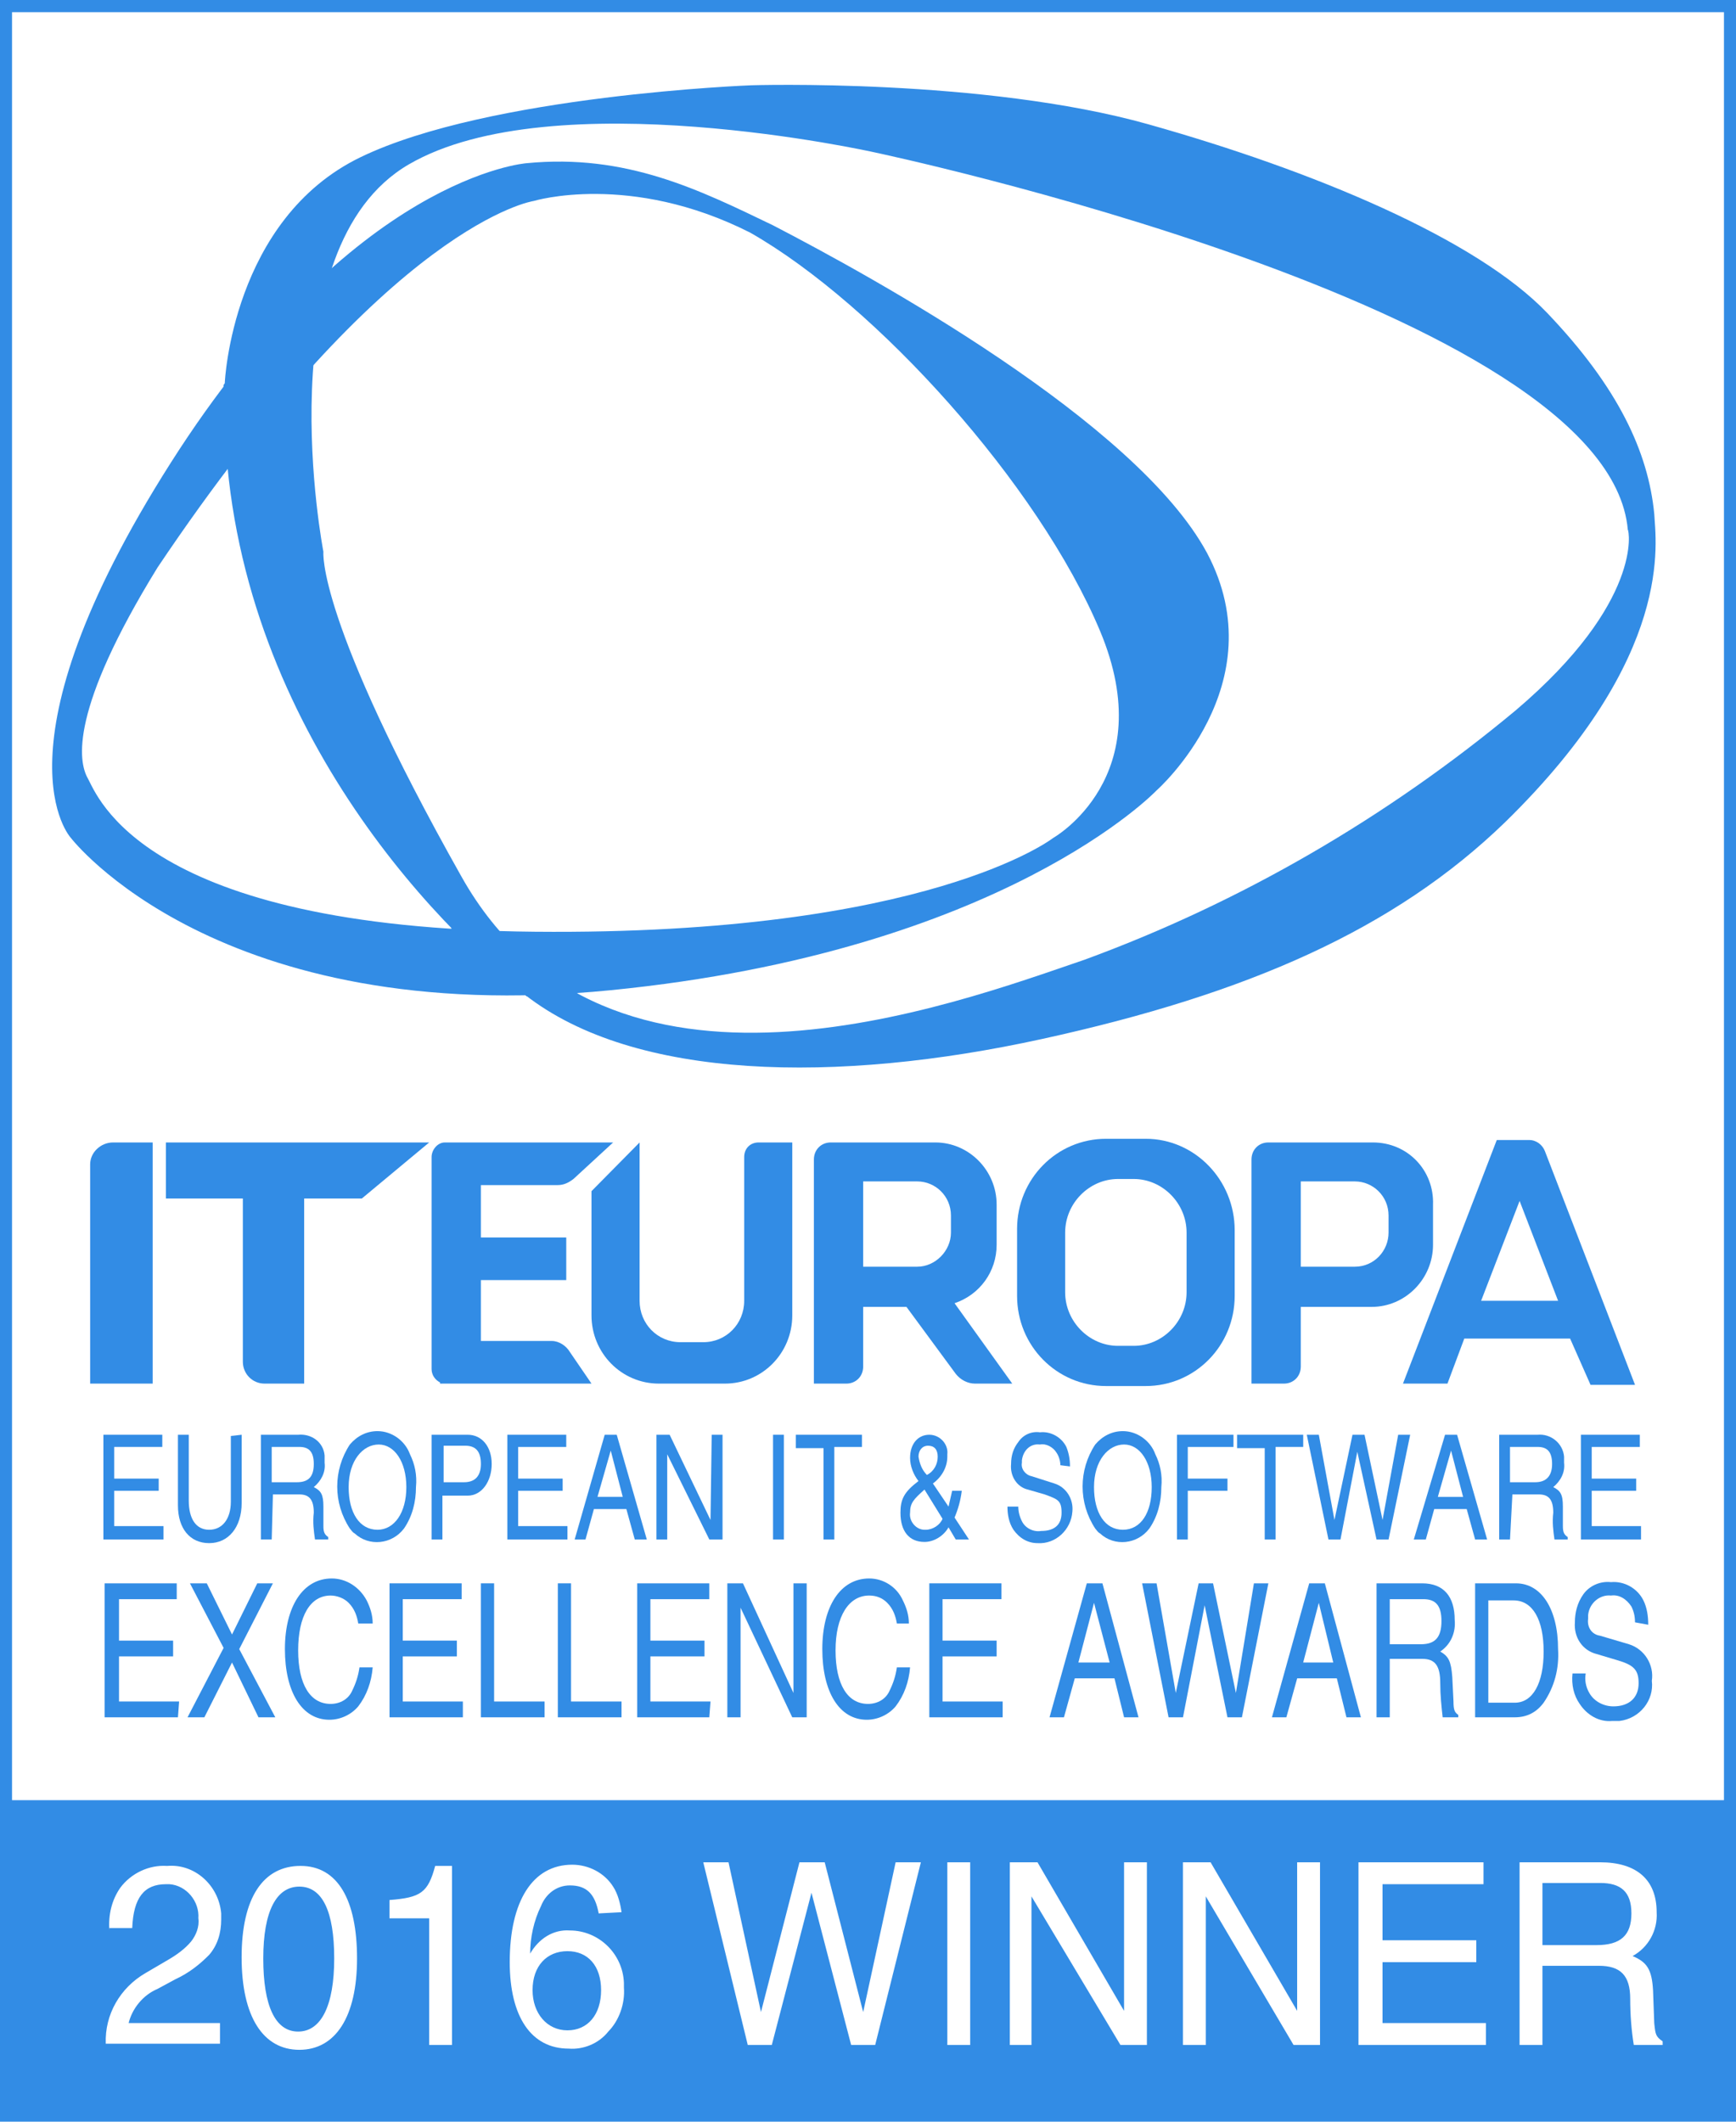 <svg width="72" height="88" viewBox="0 0 72 88" fill="none" xmlns="http://www.w3.org/2000/svg">
<path d="M68.61 21.319C68.36 18.742 67.114 16.065 64.172 12.983C61.23 9.902 54.449 7.073 47.618 5.153C40.787 3.234 31.164 3.537 31.164 3.537C31.164 3.537 20.294 3.941 14.959 6.517C9.624 9.094 9.324 15.863 9.324 15.863C8.925 28.492 17.252 37.737 21.79 41.273C26.327 44.809 34.704 44.961 43.23 43.091C51.757 41.222 57.84 38.545 62.427 34.099C69.507 27.179 68.66 22.43 68.61 21.319ZM62.876 29.452C57.54 33.897 51.457 37.434 44.975 39.808C39.491 41.677 25.18 47.082 19.147 36.373C13.114 25.663 13.413 22.885 13.413 22.885C13.413 22.885 10.97 10.306 16.953 6.82C22.937 3.335 36.25 6.315 36.25 6.315C36.25 6.315 66.715 12.731 67.513 21.975C67.563 21.975 68.161 24.956 62.876 29.452Z" fill="#328CE5"/>
<path d="M50.061 22.935C47.119 17.479 36.15 11.467 32.061 9.346C29.02 7.881 25.978 6.365 21.84 6.769C21.84 6.769 14.659 7.275 7.081 19.197C-0.498 31.119 2.942 34.756 2.942 34.756C2.942 34.756 9.025 42.687 25.33 41.07C41.635 39.454 47.967 32.785 47.967 32.785C47.967 32.785 52.953 28.391 50.061 22.935ZM43.679 34.756C43.679 34.756 38.493 38.797 22.189 38.645C5.884 38.494 4.039 32.988 3.64 32.28C3.241 31.573 2.892 29.451 6.532 23.541C16.155 9.194 22.139 8.335 22.139 8.335C22.139 8.335 26.128 7.123 31.114 9.649C36.349 12.629 43.081 20.106 45.623 26.168C48.166 32.23 43.679 34.756 43.679 34.756Z" fill="#328CE5"/>
<path d="M4.687 47.385H6.332V57.387H3.739V48.294C3.739 47.789 4.188 47.385 4.687 47.385Z" fill="#328CE5"/>
<path d="M17.8 47.385H6.881V49.709H10.072V56.478C10.072 56.983 10.471 57.387 10.97 57.387H12.615V49.709H15.008L17.8 47.385Z" fill="#328CE5"/>
<path d="M22.886 55.619H19.945V53.093H23.485V51.325H19.945V49.153H23.136C23.385 49.153 23.584 49.052 23.784 48.9L25.429 47.385H18.449C18.149 47.385 17.9 47.688 17.9 47.991V56.781C17.9 57.034 18.05 57.236 18.249 57.337V57.387H24.532L23.634 56.074C23.485 55.821 23.186 55.619 22.886 55.619Z" fill="#328CE5"/>
<path d="M30.865 47.991V53.952C30.865 54.912 30.117 55.669 29.169 55.669H28.222C27.275 55.669 26.527 54.912 26.527 53.952V47.385L24.532 49.405V54.558C24.532 56.124 25.779 57.387 27.325 57.387H30.067C31.613 57.387 32.859 56.124 32.859 54.558V47.385H31.463C31.114 47.385 30.865 47.637 30.865 47.991Z" fill="#328CE5"/>
<path d="M47.518 47.233H45.872C43.828 47.233 42.183 48.9 42.183 50.972C42.183 50.972 42.183 50.972 42.183 51.022V53.75C42.183 55.821 43.828 57.488 45.872 57.488H47.518C49.562 57.488 51.208 55.821 51.208 53.75V51.022C51.208 48.951 49.562 47.233 47.518 47.233ZM49.213 53.599C49.213 54.811 48.216 55.821 47.019 55.821H46.371C45.174 55.821 44.177 54.811 44.177 53.599V51.123C44.177 49.911 45.174 48.9 46.371 48.9H47.019C48.216 48.9 49.213 49.911 49.213 51.123V53.599Z" fill="#328CE5"/>
<path d="M65.967 57.438H67.812L64.072 47.739C63.972 47.486 63.723 47.284 63.424 47.284H62.078L58.188 57.387H60.033L60.731 55.518H65.119L65.967 57.438ZM61.429 53.952L63.025 49.81L64.621 53.952H61.429Z" fill="#328CE5"/>
<path d="M72 88H0V0H72V88ZM0.499 87.495H71.501V0.505H0.499V87.495Z" fill="#328CE5"/>
<path d="M6.781 63.853H4.288V59.508H6.731V60.013H4.737V61.327H6.582V61.832H4.737V63.297H6.781V63.853Z" fill="#328CE5"/>
<path d="M10.023 59.508V62.337C10.023 63.348 9.474 64.004 8.676 64.004C7.878 64.004 7.38 63.398 7.38 62.438V59.508H7.829V62.236C7.829 62.994 8.128 63.449 8.676 63.449C9.225 63.449 9.574 62.994 9.574 62.287V59.559L10.023 59.508Z" fill="#328CE5"/>
<path d="M11.269 63.852H10.82V59.508H12.366C12.915 59.457 13.413 59.811 13.463 60.367C13.463 60.468 13.463 60.569 13.463 60.67C13.513 61.074 13.313 61.427 13.014 61.68C13.313 61.831 13.413 61.983 13.413 62.488V63.297C13.413 63.549 13.463 63.65 13.613 63.751V63.852H13.064C13.014 63.498 12.964 63.145 13.014 62.741C13.014 62.185 12.815 61.983 12.416 61.983H11.319L11.269 63.852ZM11.269 61.478H12.316C12.815 61.478 13.014 61.225 13.014 60.72C13.014 60.215 12.815 60.013 12.416 60.013H11.269V61.478Z" fill="#328CE5"/>
<path d="M17.003 60.317C17.202 60.721 17.302 61.176 17.252 61.681C17.252 62.288 17.103 62.894 16.754 63.399C16.255 64.056 15.308 64.157 14.709 63.601C14.61 63.55 14.56 63.449 14.51 63.399C13.812 62.338 13.812 60.974 14.51 59.913C14.809 59.56 15.208 59.358 15.657 59.358C16.255 59.358 16.803 59.762 17.003 60.317ZM14.46 61.681C14.46 62.742 14.909 63.449 15.657 63.449C16.355 63.449 16.853 62.742 16.853 61.681C16.853 60.62 16.355 59.913 15.707 59.913C15.058 59.913 14.46 60.57 14.46 61.681Z" fill="#328CE5"/>
<path d="M18.349 63.853H17.9V59.508H19.396C19.994 59.508 20.393 60.013 20.393 60.721C20.393 61.428 19.994 62.034 19.396 62.034H18.349V63.853ZM18.349 61.478H19.246C19.695 61.478 19.945 61.226 19.945 60.721C19.945 60.215 19.745 59.963 19.296 59.963H18.399V61.478H18.349Z" fill="#328CE5"/>
<path d="M23.535 63.853H21.042V59.508H23.485V60.014H21.491V61.327H23.336V61.832H21.491V63.297H23.535V63.853Z" fill="#328CE5"/>
<path d="M24.632 62.59L24.283 63.853H23.834L25.08 59.508H25.579L26.826 63.853H26.327L25.978 62.59H24.632ZM25.828 62.084L25.33 60.165L24.781 62.084H25.828Z" fill="#328CE5"/>
<path d="M29.518 59.508H29.967V63.853H29.419L27.673 60.317V63.853H27.225V59.508H27.773L29.468 63.044L29.518 59.508Z" fill="#328CE5"/>
<path d="M32.51 63.853H32.062V59.508H32.51V63.853Z" fill="#328CE5"/>
<path d="M33.008 59.508H35.75V60.014H34.603V63.853H34.155V60.064H33.008V59.508Z" fill="#328CE5"/>
<path d="M40.188 63.853H39.639L39.34 63.348C39.141 63.701 38.742 63.954 38.343 63.954C37.695 63.954 37.346 63.499 37.346 62.741C37.346 62.186 37.495 61.883 38.094 61.428C37.894 61.175 37.745 60.822 37.745 60.468C37.745 59.862 38.094 59.508 38.542 59.508C38.991 59.508 39.34 59.912 39.29 60.317C39.29 60.367 39.29 60.367 39.29 60.418C39.29 60.872 39.041 61.276 38.692 61.529L39.34 62.489C39.39 62.287 39.44 62.034 39.49 61.832H39.889C39.839 62.236 39.739 62.59 39.59 62.943L40.188 63.853ZM38.343 61.782C37.894 62.186 37.745 62.337 37.745 62.741C37.695 63.095 37.994 63.449 38.343 63.449H38.393C38.692 63.449 38.991 63.246 39.091 62.994L38.343 61.782ZM38.891 60.418C38.891 60.114 38.742 59.963 38.492 59.963C38.243 59.963 38.094 60.165 38.094 60.418C38.144 60.721 38.243 60.973 38.443 61.175C38.742 61.024 38.891 60.721 38.891 60.418Z" fill="#328CE5"/>
<path d="M43.978 60.772C43.978 60.62 43.928 60.418 43.828 60.266C43.679 60.014 43.38 59.862 43.13 59.913C42.731 59.862 42.432 60.165 42.383 60.569C42.383 60.62 42.383 60.62 42.383 60.67C42.333 60.923 42.532 61.176 42.781 61.226L43.729 61.529C44.227 61.681 44.527 62.186 44.477 62.691C44.427 63.449 43.779 64.055 43.031 64.004C42.632 64.004 42.283 63.803 42.033 63.449C41.834 63.146 41.784 62.792 41.784 62.489H42.233C42.233 62.691 42.283 62.893 42.383 63.095C42.532 63.398 42.881 63.55 43.18 63.499C43.729 63.499 44.028 63.247 44.028 62.742C44.028 62.236 43.878 62.186 43.33 61.984L42.632 61.782C42.183 61.681 41.884 61.226 41.934 60.721C41.934 60.367 42.033 60.064 42.233 59.812C42.432 59.509 42.781 59.357 43.13 59.407C43.579 59.357 44.028 59.61 44.227 60.014C44.327 60.266 44.377 60.519 44.377 60.822L43.978 60.772Z" fill="#328CE5"/>
<path d="M47.917 60.317C48.116 60.721 48.216 61.176 48.166 61.681C48.166 62.288 48.017 62.894 47.668 63.399C47.169 64.056 46.222 64.157 45.623 63.601C45.524 63.55 45.474 63.449 45.424 63.399C44.726 62.338 44.726 60.974 45.424 59.913C45.723 59.56 46.122 59.358 46.571 59.358C47.169 59.358 47.718 59.762 47.917 60.317ZM45.374 61.681C45.374 62.742 45.823 63.449 46.571 63.449C47.319 63.449 47.767 62.742 47.767 61.681C47.767 60.62 47.269 59.913 46.621 59.913C45.972 59.913 45.374 60.57 45.374 61.681Z" fill="#328CE5"/>
<path d="M49.263 63.853H48.815V59.508H51.158V60.014H49.263V61.327H50.909V61.832H49.263V63.853Z" fill="#328CE5"/>
<path d="M51.307 59.508H54.05V60.013H52.903V63.853H52.454V60.064H51.307V59.508Z" fill="#328CE5"/>
<path d="M55.596 63.853H55.097L54.199 59.508H54.698L55.346 63.044L56.094 59.508H56.593L57.341 63.044L57.989 59.508H58.487L57.59 63.853H57.091L56.294 60.215L55.596 63.853Z" fill="#328CE5"/>
<path d="M59.484 62.59L59.135 63.853H58.637L59.933 59.508H60.432L61.678 63.853H61.18L60.831 62.59H59.484ZM60.681 62.085L60.182 60.165L59.634 62.085H60.681Z" fill="#328CE5"/>
<path d="M62.627 63.853H62.178V59.508H63.773C64.322 59.458 64.82 59.862 64.87 60.417C64.87 60.519 64.87 60.569 64.87 60.67C64.92 61.074 64.721 61.428 64.421 61.68C64.721 61.832 64.82 61.983 64.82 62.489V63.297C64.82 63.55 64.87 63.651 65.02 63.752V63.853H64.471C64.421 63.499 64.372 63.145 64.421 62.741C64.421 62.185 64.222 61.983 63.823 61.983H62.726L62.627 63.853ZM62.627 61.478H63.674C64.122 61.478 64.372 61.226 64.372 60.721C64.372 60.215 64.172 60.013 63.773 60.013H62.627V61.478Z" fill="#328CE5"/>
<path d="M68.061 63.853H65.567V59.508H68.011V60.014H66.016V61.327H67.861V61.832H66.016V63.297H68.061V63.853Z" fill="#328CE5"/>
<path d="M7.38 71.228H4.338V65.671H7.33V66.328H4.936V68.046H7.18V68.702H4.936V70.572H7.429L7.38 71.228Z" fill="#328CE5"/>
<path d="M11.418 71.228H10.72L9.623 68.955L8.476 71.228H7.778L9.274 68.349L7.878 65.671H8.576L9.623 67.793L10.67 65.671H11.318L9.922 68.399L11.418 71.228Z" fill="#328CE5"/>
<path d="M14.859 67.338C14.809 67.035 14.709 66.732 14.46 66.48C14.261 66.278 13.961 66.177 13.712 66.177C12.864 66.177 12.366 67.035 12.366 68.45C12.366 69.864 12.864 70.672 13.712 70.672C14.111 70.672 14.46 70.47 14.61 70.117C14.759 69.814 14.859 69.511 14.909 69.157H15.457C15.407 69.763 15.208 70.319 14.859 70.773C14.56 71.127 14.111 71.329 13.662 71.329C12.515 71.329 11.817 70.167 11.817 68.399C11.817 66.631 12.565 65.469 13.762 65.469C14.36 65.469 14.909 65.823 15.208 66.379C15.357 66.682 15.457 66.985 15.457 67.338H14.859Z" fill="#328CE5"/>
<path d="M19.197 71.228H16.155V65.671H19.147V66.328H16.704V68.046H18.948V68.702H16.704V70.572H19.197V71.228Z" fill="#328CE5"/>
<path d="M20.493 70.572H22.587V71.228H19.944V65.671H20.493V70.572Z" fill="#328CE5"/>
<path d="M23.684 70.572H25.778V71.228H23.136V65.671H23.684V70.572Z" fill="#328CE5"/>
<path d="M29.418 71.228H26.427V65.671H29.418V66.328H26.975V68.046H29.219V68.702H26.975V70.572H29.468L29.418 71.228Z" fill="#328CE5"/>
<path d="M32.908 65.671H33.457V71.228H32.858L30.715 66.682V71.228H30.166V65.671H30.814L32.908 70.218V65.671Z" fill="#328CE5"/>
<path d="M37.197 67.338C37.147 67.035 37.047 66.732 36.798 66.48C36.598 66.278 36.349 66.177 36.05 66.177C35.202 66.177 34.654 67.035 34.654 68.45C34.654 69.864 35.152 70.672 36 70.672C36.399 70.672 36.748 70.47 36.898 70.117C37.047 69.814 37.147 69.511 37.197 69.157H37.745C37.695 69.763 37.496 70.319 37.147 70.773C36.848 71.127 36.399 71.329 35.95 71.329C34.803 71.329 34.105 70.167 34.105 68.399C34.105 66.631 34.853 65.469 36.05 65.469C36.648 65.469 37.197 65.823 37.446 66.379C37.596 66.682 37.695 66.985 37.695 67.338H37.197Z" fill="#328CE5"/>
<path d="M41.585 71.228H38.543V65.671H41.535V66.328H39.092V68.046H41.335V68.702H39.092V70.572H41.585V71.228Z" fill="#328CE5"/>
<path d="M44.576 69.612L44.127 71.228H43.529L45.075 65.671H45.723L47.219 71.228H46.621L46.222 69.612H44.576ZM46.022 68.955L45.374 66.48L44.726 68.955H46.022Z" fill="#328CE5"/>
<path d="M49.064 71.228H48.466L47.369 65.671H47.968L48.765 70.218L49.713 65.671H50.311L51.258 70.218L52.006 65.671H52.605L51.508 71.228H50.909L49.962 66.581L49.064 71.228Z" fill="#328CE5"/>
<path d="M53.8 69.612L53.351 71.228H52.753L54.299 65.671H54.947L56.443 71.228H55.844L55.445 69.612H53.8ZM55.296 68.955L54.697 66.48L54.049 68.955H55.296Z" fill="#328CE5"/>
<path d="M57.64 71.228H57.092V65.671H58.986C59.884 65.671 60.333 66.227 60.333 67.187C60.383 67.692 60.183 68.197 59.734 68.5C60.084 68.702 60.183 68.904 60.233 69.561L60.283 70.572C60.283 70.925 60.333 71.026 60.482 71.127V71.228H59.834C59.784 70.774 59.734 70.319 59.734 69.814C59.734 69.106 59.535 68.803 58.986 68.803H57.64V71.228ZM57.64 68.197H58.937C59.535 68.197 59.784 67.894 59.784 67.237C59.784 66.581 59.535 66.328 59.036 66.328H57.64V68.197Z" fill="#328CE5"/>
<path d="M61.18 65.671H62.875C63.922 65.671 64.62 66.732 64.62 68.399C64.67 69.207 64.471 69.965 64.022 70.622C63.723 71.026 63.324 71.228 62.825 71.228H61.18C61.18 71.228 61.18 65.671 61.18 65.671ZM61.728 70.622H62.825C63.573 70.622 64.022 69.814 64.022 68.5C64.022 67.187 63.573 66.379 62.775 66.379H61.728V70.622Z" fill="#328CE5"/>
<path d="M67.811 67.288C67.811 67.036 67.761 66.834 67.662 66.632C67.462 66.329 67.163 66.127 66.814 66.177C66.365 66.127 65.917 66.48 65.867 66.985C65.867 67.036 65.867 67.086 65.867 67.137C65.817 67.491 66.016 67.794 66.365 67.844L67.562 68.198C68.21 68.4 68.609 69.057 68.509 69.713C68.609 70.522 68.011 71.279 67.163 71.38C67.063 71.38 66.964 71.38 66.864 71.38C66.316 71.431 65.817 71.128 65.518 70.673C65.268 70.32 65.169 69.865 65.219 69.41H65.767C65.717 69.663 65.767 69.966 65.917 70.219C66.116 70.572 66.515 70.774 66.914 70.774C67.562 70.774 67.961 70.421 67.961 69.814C67.961 69.259 67.761 69.057 67.063 68.855L66.216 68.602C65.617 68.45 65.268 67.895 65.318 67.288C65.318 66.884 65.418 66.48 65.667 66.127C65.917 65.773 66.365 65.571 66.814 65.621C67.363 65.571 67.911 65.874 68.16 66.379C68.31 66.682 68.36 67.036 68.36 67.389L67.811 67.288Z" fill="#328CE5"/>
<path fill-rule="evenodd" clip-rule="evenodd" d="M0.249 74.664H71.75V87.747H0.249V74.664ZM31.013 84.818H32.01L33.656 78.504L35.301 84.818H36.298L38.193 77.241H37.146L35.8 83.454L34.204 77.241H33.157L31.561 83.454L30.215 77.241H29.168L31.013 84.818ZM24.83 79.361C24.681 78.553 24.332 78.2 23.634 78.2C23.085 78.2 22.636 78.553 22.437 79.058C22.138 79.665 21.988 80.372 21.988 81.028C22.337 80.422 22.936 80.018 23.634 80.069C24.83 80.069 25.828 81.028 25.877 82.241V82.443C25.927 83.1 25.678 83.807 25.229 84.261C24.83 84.767 24.182 85.019 23.584 84.969C22.038 84.969 21.141 83.655 21.141 81.382C21.141 78.856 22.088 77.341 23.733 77.341C24.431 77.341 25.08 77.694 25.429 78.25C25.628 78.553 25.728 78.957 25.778 79.311L24.83 79.361ZM22.088 82.544C22.088 83.504 22.686 84.211 23.534 84.211C24.382 84.211 24.93 83.554 24.93 82.544C24.93 81.534 24.382 80.927 23.534 80.927C22.686 80.927 22.088 81.534 22.088 82.544ZM4.537 80.069C4.487 79.412 4.637 78.806 4.986 78.301C5.435 77.695 6.182 77.341 6.93 77.392C8.077 77.291 9.074 78.2 9.174 79.362V79.615C9.174 80.17 9.025 80.675 8.675 81.08C8.277 81.484 7.828 81.837 7.279 82.09L6.531 82.494C5.933 82.747 5.484 83.302 5.335 83.909H9.124V84.767H4.387C4.338 83.555 4.986 82.444 6.033 81.837L6.98 81.282C7.329 81.08 7.678 80.827 7.928 80.524C8.127 80.271 8.277 79.918 8.227 79.564C8.277 78.857 7.728 78.2 7.03 78.15H6.88C5.983 78.15 5.534 78.705 5.484 79.968H4.537V80.069ZM14.808 81.231C14.808 83.656 13.911 85.019 12.415 85.019C10.919 85.019 10.021 83.656 10.021 81.18C10.021 78.705 10.919 77.391 12.465 77.391C14.01 77.391 14.808 78.806 14.808 81.231ZM10.919 81.231C10.919 83.201 11.418 84.262 12.365 84.262C13.312 84.262 13.861 83.201 13.861 81.231C13.861 79.261 13.362 78.25 12.415 78.25C11.467 78.25 10.919 79.261 10.919 81.231ZM17.8 84.817H18.747V77.391H18.049C17.75 78.503 17.451 78.705 16.154 78.806V79.564H17.8V84.817ZM40.238 84.818H39.29V77.241H40.238V84.818ZM47.567 77.241H46.62V83.404L43.03 77.241H41.883V84.818H42.78V78.655L46.47 84.818H47.567V77.241ZM53.799 77.241H54.747V84.818H53.65L50.01 78.655V84.818H49.062V77.241H50.209L53.799 83.404V77.241ZM56.343 84.818H61.628V83.909H57.34V81.383H61.229V80.474H57.34V78.15H61.528V77.241H56.343V84.818ZM63.972 84.818H63.024V77.241H66.365C67.861 77.241 68.709 77.948 68.709 79.312C68.758 80.07 68.36 80.777 67.711 81.13C68.31 81.383 68.509 81.686 68.559 82.545L68.609 83.909L68.614 83.959C68.659 84.371 68.67 84.472 68.958 84.667V84.818H67.761C67.662 84.212 67.612 83.555 67.612 82.898C67.612 81.939 67.213 81.534 66.315 81.534H63.972V84.818ZM63.972 80.676H66.216C67.213 80.676 67.662 80.272 67.662 79.362C67.662 78.453 67.213 78.099 66.365 78.099H63.972V80.676Z" fill="#328CE5"/>
<path d="M39.59 54.053C40.637 53.7 41.335 52.74 41.335 51.628V49.961C41.335 48.547 40.188 47.385 38.792 47.385H34.454C34.055 47.385 33.756 47.688 33.756 48.092V57.387H35.102C35.501 57.387 35.8 57.084 35.8 56.68V54.205H37.595L39.64 56.983C39.839 57.236 40.138 57.387 40.438 57.387H41.983L39.59 54.053ZM39.44 51.123C39.44 51.881 38.792 52.538 38.044 52.538H35.8V49.001H38.044C38.792 49.001 39.44 49.608 39.44 50.416V51.123Z" fill="#328CE5"/>
<path d="M56.941 47.385H52.603C52.204 47.385 51.905 47.688 51.905 48.092V57.387H53.252C53.65 57.387 53.95 57.084 53.95 56.68V54.205H56.891C58.288 54.205 59.434 53.043 59.434 51.628V49.961C59.484 48.547 58.387 47.385 56.941 47.385ZM57.59 51.123C57.59 51.881 56.991 52.538 56.193 52.538H53.95V49.001H56.193C56.941 49.001 57.59 49.608 57.59 50.416V51.123Z" fill="#328CE5"/>
<path d="M20.692 38.595C19.994 38.545 19.346 38.545 18.697 38.494C19.645 39.505 20.692 40.414 21.789 41.273L21.838 41.323C22.537 41.323 23.235 41.273 23.983 41.222C22.736 40.565 21.639 39.656 20.692 38.595Z" fill="#328CE5"/>
<path d="M13.762 11.113C12.116 12.578 10.62 14.245 9.274 15.963C9.224 17.125 9.274 18.236 9.374 19.398C10.62 17.731 11.817 16.266 12.914 15.054C13.114 13.74 13.363 12.427 13.762 11.113Z" fill="#328CE5"/>
</svg>
